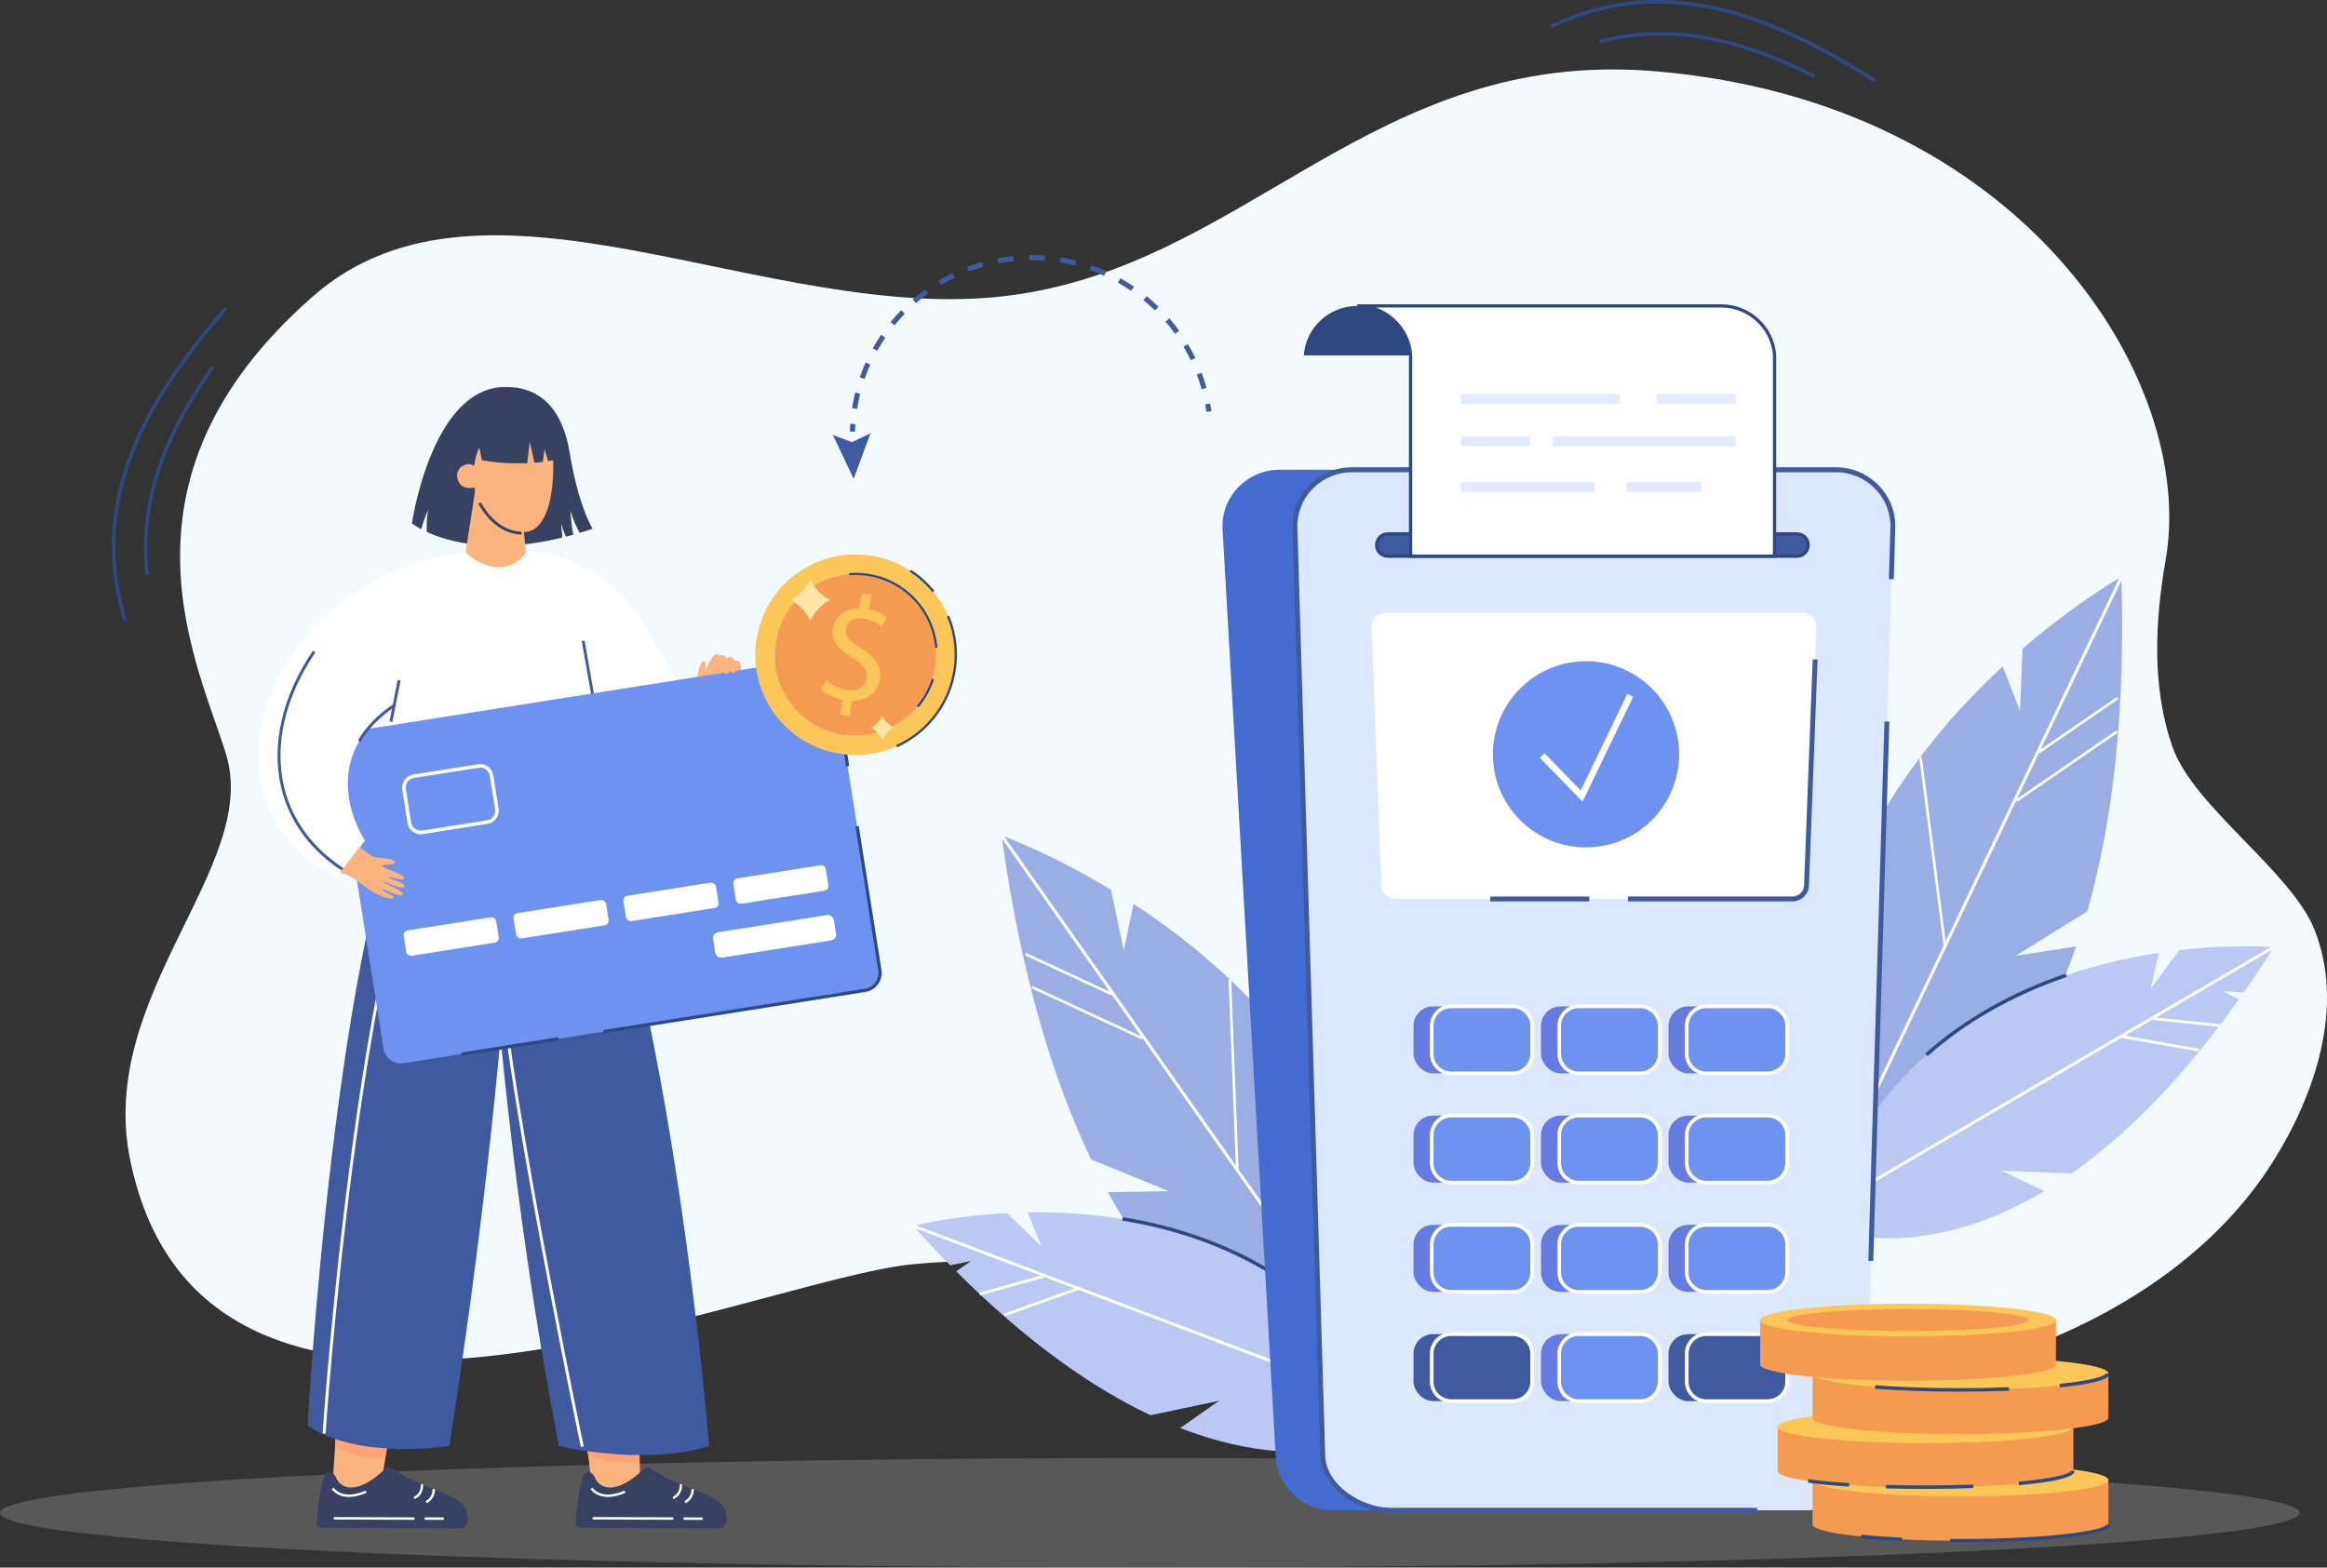 <?xml version="1.0" encoding="UTF-8"?>
<svg id="Layer_1" xmlns="http://www.w3.org/2000/svg" viewBox="0 0 713.56 480.81">
  <rect x="0" y="0" width="713.56" height="480.81" fill="#333333" stroke="none"/>
  <defs>
    <style>
      .cls-1 {
        fill: #bac8f3;
      }

      .cls-2 {
        fill: #fca377;
      }

      .cls-3 {
        fill: #647ce2;
      }

      .cls-4 {
        fill: #e1eaff;
      }

      .cls-5 {
        fill: #374263;
      }

      .cls-6 {
        fill: #e9ecf2;
      }

      .cls-7 {
        fill: #f49b51;
      }

      .cls-8 {
        fill: #6d92f0;
      }

      .cls-9 {
        fill: #fff;
      }

      .cls-10 {
        fill: #446bd0;
      }

      .cls-11 {
        fill: #2e4882;
      }

      .cls-12 {
        fill: #3f5a9f;
      }

      .cls-13 {
        opacity: .2;
      }

      .cls-14 {
        fill: #fcc659;
      }

      .cls-15 {
        fill: #fcb47e;
      }

      .cls-16 {
        fill: #9aade5;
      }

      .cls-17 {
        fill: #dce8ff;
      }

      .cls-18 {
        fill: #f3faff;
      }

      .cls-19 {
        fill: #47393d;
      }

      .cls-20 {
        fill: #ffe6a6;
      }
    </style>
  </defs>
  <path class="cls-18" d="M532.47,426.78c58.64,4.14,131.94-19.12,164.28-70.1,13.39-21.11,22.28-48.2,12.96-71.56-7.06-17.69-36.92-37.68-43.37-55.62-6.54-18.19-5.61-38.68-2.25-57.8,9.64-54.95-43.97-140.74-157.2-149.9-85.85-6.94-124.69,59.79-197.76,68.9-73.73,9.19-160.19-45.96-212.94,0-65.5,57.08-34.76,114.21-26.79,140.94,10.24,34.34-39.82,73.53-29.49,124.09,23.08,113.04,190.84,36.81,240.01,32.04,49.94-4.85,99.49,9.37,148.43,20.78,48.94,11.41,100.77,19.99,148.6,4.33l-44.48,13.9Z"/>
  <g class="cls-13">
    <ellipse class="cls-6" cx="352.56" cy="464.01" rx="352.56" ry="16.8"/>
  </g>
  <g>
    <path class="cls-11" d="M45.68,176.22l-1.07.12c-2.38-20.95,4.04-41.3,20.19-64.06l.87.62c-15.99,22.53-22.34,42.64-20,63.32Z"/>
    <path class="cls-11" d="M38.93,190.25l-1.02.32c-12.26-39.05,8.77-70.68,30.96-96.46l.81.7c-21.99,25.56-42.85,56.89-30.75,95.44Z"/>
  </g>
  <g>
    <path class="cls-11" d="M556.22,23.95c-24.6-12.57-45.42-15.96-65.54-10.66l-.27-1.04c20.39-5.37,41.45-1.96,66.3,10.74l-.49.95Z"/>
    <path class="cls-11" d="M574.7,25.3c-28.46-18.08-62.47-34.2-98.87-16.67l-.46-.97c36.88-17.76,71.2-1.51,99.92,16.73l-.58.9Z"/>
  </g>
  <g>
    <path class="cls-12" d="M262.17,132.41l-1.56-.04c.02-.79.06-1.58.12-2.37l1.55.11c-.05.76-.09,1.53-.11,2.3Z"/>
    <path class="cls-12" d="M368.47,119.37c-.42-1.52-.91-3.03-1.47-4.5l1.46-.55c.57,1.51,1.08,3.07,1.51,4.63l-1.5.42ZM262.82,125.4l-1.54-.25c.25-1.6.58-3.2.98-4.77l1.51.38c-.38,1.53-.7,3.09-.95,4.64ZM365.15,110.51c-.68-1.42-1.43-2.82-2.23-4.17l1.34-.8c.83,1.39,1.6,2.84,2.3,4.29l-1.41.67ZM265.12,116.23l-1.47-.51c.53-1.53,1.13-3.05,1.8-4.53l1.42.64c-.64,1.44-1.23,2.92-1.75,4.4ZM360.33,102.38c-.92-1.27-1.9-2.53-2.93-3.72l1.18-1.02c1.06,1.23,2.07,2.52,3.01,3.83l-1.27.91ZM268.99,107.59l-1.36-.76c.79-1.41,1.65-2.81,2.56-4.15l1.29.88c-.88,1.3-1.72,2.66-2.49,4.03ZM354.16,95.21c-1.13-1.1-2.31-2.16-3.53-3.16l.99-1.21c1.25,1.02,2.47,2.12,3.63,3.25l-1.09,1.12ZM274.31,99.76l-1.21-.98c1.02-1.25,2.11-2.48,3.24-3.64l1.12,1.08c-1.09,1.13-2.15,2.32-3.15,3.54ZM346.84,89.21c-1.3-.89-2.65-1.73-4.02-2.5l.76-1.36c1.41.79,2.8,1.66,4.14,2.57l-.88,1.29ZM280.89,92.97l-1.02-1.18c1.23-1.06,2.51-2.08,3.82-3.02l.91,1.26c-1.27.92-2.52,1.91-3.71,2.94ZM338.59,84.58c-1.43-.65-2.91-1.24-4.4-1.76l.52-1.47c1.53.54,3.05,1.14,4.52,1.81l-.64,1.42ZM288.55,87.43l-.8-1.34c1.39-.83,2.83-1.61,4.29-2.31l.68,1.4c-1.41.68-2.82,1.44-4.17,2.25ZM329.66,81.45c-1.53-.39-3.08-.71-4.64-.97l.25-1.54c1.6.26,3.2.59,4.77.99l-.38,1.51ZM297.07,83.31l-.55-1.46c1.51-.57,3.07-1.09,4.63-1.52l.42,1.5c-1.51.43-3.03.92-4.5,1.48ZM320.32,79.93c-1.57-.11-3.16-.16-4.73-.14l-.02-1.56c1.62-.02,3.25.02,4.87.14l-.11,1.55ZM306.18,80.75l-.29-1.53c1.59-.3,3.22-.54,4.82-.7l.16,1.55c-1.56.16-3.14.39-4.69.68Z"/>
    <path class="cls-12" d="M371.47,126.1l-1.54.22c-.11-.76-.23-1.52-.37-2.28l1.53-.28c.14.77.27,1.55.38,2.34Z"/>
    <polygon class="cls-12" points="266.93 132.91 261.27 135.62 255.4 133.42 261.76 146.84 266.93 132.91"/>
  </g>
  <path class="cls-15" d="M213.78,210.06c-.23-3.55,1.22-7.72,2.16-7.31.95.41.06,3.73.72,4.73.87,1.31,1.62,2.54.97,5.64l-3.86-3.06Z"/>
  <g>
    <polygon class="cls-15" points="181.78 457.86 178.95 434.98 195.72 434.98 196.46 457.86 181.78 457.86"/>
    <path class="cls-2" d="M196.14,447.97c-6.34,1.66-15.75-1.36-15.75-1.36l-.67-5.43,16.24,1.37.18,5.42Z"/>
  </g>
  <g>
    <polygon class="cls-15" points="101.79 457.86 103.34 434.98 120.11 434.98 116.47 457.86 101.79 457.86"/>
    <path class="cls-2" d="M119.33,439.87l-1.15,7.22c-7.74.46-13.24-2.41-15.4-3.78l.47-7.02,16.07,3.59Z"/>
  </g>
  <path class="cls-12" d="M217.46,443.52s-11.2-140.67-41.45-209.05l-28.12,1.41s2.4,99.04,23.49,207.64c0,0,26.39,6.26,46.07,0Z"/>
  <path class="cls-12" d="M137.78,443.52s-27.67,4.47-43.46-6.26c0,0,8.4-152.52,34.14-202.53h30.26s-.99,82.21-20.95,208.79Z"/>
  <path class="cls-5" d="M129.15,162.32c.74-2.66,2.15-6.06,2.15-6.06-.49,2.55-.5,5.37-.45,6.89,6.57,3.01,20.29,6.94,41.61,1.73-.27-2.19-.39-4.27-.39-4.27.38,1.39.92,2.79,1.45,4,.76-.19,1.52-.39,2.3-.61-.64-2.71-.91-7.41-.91-7.41.74,2.83,2.22,5.71,2.84,6.86,1.3-.39,2.62-.81,3.97-1.27,0,0-4.25-6.48-7.03-23.35-2.29-13.87-9.41-20.42-20.22-20.13-22.23.6-28.16,41.85-28.16,41.85,0,0,.95.75,2.86,1.77Z"/>
  <path class="cls-9" d="M206,211.25s-8.91-40.1-44.33-42.18c-54.52-3.19-71.28,32.27-71.28,32.27l115.61,9.91Z"/>
  <path class="cls-15" d="M149.55,128.87c6.02-3.44,16.59-3.59,19,4.56,2.23,7.52,1.87,30.18-8.19,29.75-10.52-.45-13.83-8.44-14.77-13.33-.34-1.76-2.06-17.54,3.96-20.98Z"/>
  <path class="cls-15" d="M145.85,149.45s-4.7,1.45-5.58-2.78c-.79-3.81,3.73-5.3,5.19-3.63l.39,6.41Z"/>
  <path class="cls-15" d="M210.93,259.55c6.74-13.2,12.01-44.02,12.01-44.02.78-1.21,4.05-6.46,4.26-10.46.09-1.78-.81-2.83-2.01-2.25-.43-1.44-1.29-1.71-2.45-.86-.65-1.26-1.44-1.21-2.22-.6-1.72-2.89-5.16,6.26-5.14,7.4.01.77.24,3.58.36,4.41.15,1.1-20.21,35.81-20.21,35.81l15.41,10.58Z"/>
  <path class="cls-9" d="M99.83,439.73l-.9-.06c.1-1.52,10.35-153.09,36.36-202.33l.8.42c-25.93,49.08-36.16,200.45-36.26,201.97Z"/>
  <path class="cls-9" d="M121.89,210.3l-9.54,54.57c24.9,7.48,53,.76,75.98-14.49l-9.52-53.82-17.71-26.97s-8.63,9.85-18.15-.22l-24.79,10.4,3.73,30.53Z"/>
  <path class="cls-9" d="M212.54,222.13l-5.03-12.47s-12.58-25.58-22.94-32.19l-6.63,44.76,34.59-.1Z"/>
  <path class="cls-19" d="M153.74,320.91l-.88-.08c1.43-15.28,2.62-30.23,3.54-44.43l.89.06c-.92,14.2-2.11,29.16-3.54,44.45Z"/>
  <path class="cls-9" d="M178.1,443.83c-.19-.9-18.85-90.44-24.16-135.56l.9-.11c5.3,45.08,23.96,134.58,24.15,135.48l-.89.19Z"/>
  <rect class="cls-12" x="183.13" y="196.15" width=".88" height="54.65" transform="translate(-36.05 35.31) rotate(-10.01)"/>
  <path class="cls-5" d="M142.01,142.2s1.68-.97,3.35.81c0,0,.44-3.56,1.64-5.8l.75,3.97c1.22.19,5.1.83,9.35.91,1.2.02,4.57,0,4.57,0l.77-6.63,1.44,6.5c.99-.08,1.76-.18,2.55-.29l.56-3.9,1.09,3.67c1.06-.18,1.8-.34,2.15-.42.22-2.79.31-10.3-4.66-14.65-5.7-4.99-17.76-2.25-20.56,3.73-2.79,5.98-3,12.11-3,12.11Z"/>
  <path class="cls-15" d="M153.27,173.96c4.99,0,7.96-4.36,7.96-4.36l-1.25-14.44-13.74-8.16-3.47,22.38s4.3,4.58,10.49,4.58Z"/>
  <path class="cls-5" d="M159.9,163.99l.04-.88c-6.25-.27-10.25-5.05-12.51-9.01l-.76.43c2.37,4.15,6.58,9.17,13.23,9.45Z"/>
  <g>
    <path class="cls-5" d="M177.95,468.62l42.39.16c1.48,0,2.66-1.24,2.55-2.71,0-.02,0-.04,0-.05-.03-.32-.07-.66-.11-.99-.14-1.13-.44-2.26-.97-2.96-2-2.67-5.9-3.9-12.84-6.69-4.36-1.75-8.06-4.07-9.68-5.15-.53-.35-1.21-.27-1.68.17-8.41,8.17-13.56,6.4-15.08,3.01-1.17-2.58-2.84-2.05-3.3-1.3-1.42,2.36-2.22,9.28-2.55,12.75-.04.37-.07.72-.09.99-.05.65-.08,1.04-.08,1.04-.16.9.53,1.74,1.44,1.74Z"/>
    <g>
      <path class="cls-9" d="M206.55,459.81c3.02-1.45,2.58-4.56,2.57-4.59l-.73.11c.02.11.35,2.61-2.17,3.82l.32.66Z"/>
      <path class="cls-9" d="M210.26,461.07c2.77-1.55,2.49-4.25,2.48-4.37l-.73.08c.01.09.23,2.33-2.11,3.64l.36.64Z"/>
      <path class="cls-9" d="M186.34,459.14c2.84.01,5.41-1.27,5.45-1.29l-.33-.66c-.07.03-6.51,3.24-9.8-.89l-.58.46c1.45,1.82,3.41,2.37,5.26,2.38Z"/>
    </g>
    <g>
      <rect class="cls-9" x="193.74" y="453.39" width=".74" height="24.7" transform="translate(-272.35 658.13) rotate(-89.79)"/>
      <rect class="cls-9" x="212.18" y="462.89" width=".74" height="5.84" transform="translate(-254.05 676.64) rotate(-89.79)"/>
    </g>
  </g>
  <g>
    <path class="cls-5" d="M98.56,468.62l42.39.16c1.48,0,2.66-1.24,2.55-2.71,0-.02,0-.04,0-.05-.03-.32-.07-.66-.11-.99-.14-1.13-.44-2.26-.97-2.96-2-2.67-5.9-3.9-12.84-6.69-4.36-1.75-8.06-4.07-9.68-5.15-.53-.35-1.21-.27-1.68.17-8.41,8.17-13.56,6.4-15.08,3.01-1.17-2.58-2.84-2.05-3.3-1.3-1.42,2.36-2.22,9.28-2.55,12.75-.04.37-.07.72-.09.99-.05.65-.08,1.04-.08,1.04-.16.9.53,1.74,1.44,1.74Z"/>
    <g>
      <path class="cls-9" d="M127.16,459.81c3.02-1.45,2.58-4.56,2.57-4.59l-.73.11c.02.11.35,2.61-2.17,3.82l.32.66Z"/>
      <path class="cls-9" d="M130.88,461.07c2.77-1.55,2.49-4.25,2.48-4.37l-.73.08c.01.09.23,2.33-2.11,3.64l.36.64Z"/>
      <path class="cls-9" d="M106.96,459.14c2.84.01,5.41-1.27,5.45-1.29l-.33-.66c-.07.03-6.51,3.24-9.8-.89l-.58.46c1.45,1.82,3.41,2.37,5.26,2.38Z"/>
    </g>
    <g>
      <rect class="cls-9" x="114.35" y="453.39" width=".74" height="24.7" transform="translate(-351.44 578.75) rotate(-89.79)"/>
      <rect class="cls-9" x="132.8" y="462.89" width=".74" height="5.84" transform="translate(-333.14 597.25) rotate(-89.79)"/>
    </g>
  </g>
  <g>
    <path class="cls-8" d="M123.75,326.11l141.59-22.36c2.91-.46,4.92-3.22,4.46-6.14l-14.39-91.13c-.46-2.91-3.22-4.92-6.14-4.46l-141.59,22.36c-2.91.46-4.92,3.22-4.46,6.14l14.39,91.13c.46,2.91,3.22,4.92,6.14,4.46Z"/>
    <g>
      <rect class="cls-9" x="124.02" y="283.31" width="28.71" height="7.87" rx="1.45" ry="1.45" transform="translate(-43.11 25.1) rotate(-8.97)"/>
      <rect class="cls-9" x="157.71" y="277.99" width="28.71" height="7.87" rx="1.45" ry="1.45" transform="translate(-41.86 30.29) rotate(-8.97)"/>
      <rect class="cls-9" x="191.4" y="272.67" width="28.71" height="7.87" rx="1.45" ry="1.45" transform="translate(-40.62 35.48) rotate(-8.97)"/>
      <rect class="cls-9" x="225.1" y="267.35" width="28.71" height="7.87" rx="1.45" ry="1.45" transform="translate(-39.38 40.67) rotate(-8.97)"/>
    </g>
    <rect class="cls-9" x="218.78" y="283.24" width="37.49" height="7.87" rx="1.77" ry="1.77" transform="translate(-41.88 40.56) rotate(-8.97)"/>
    <path class="cls-9" d="M124.97,252.42l-1.61-10.2c-.35-2.23,1.18-4.33,3.41-4.68l19.82-3.13c2.23-.35,4.33,1.18,4.68,3.41l1.61,10.2c.35,2.23-1.18,4.33-3.41,4.68l-19.82,3.13c-2.23.35-4.33-1.18-4.68-3.41ZM126.94,238.62c-1.63.26-2.75,1.79-2.49,3.43l1.61,10.2c.26,1.63,1.79,2.75,3.43,2.49l19.82-3.13c1.63-.26,2.75-1.79,2.49-3.43l-1.61-10.2c-.26-1.63-1.79-2.75-3.43-2.49l-19.82,3.13Z"/>
    <g>
      <rect class="cls-11" x="257.7" y="213.06" width="1" height="22.1" transform="translate(-31.79 43.01) rotate(-8.97)"/>
      <path class="cls-11" d="M185.14,316.92l-.16-.99,80.28-12.67c1.28-.2,2.4-.89,3.17-1.95.77-1.05,1.08-2.34.88-3.62l-6.98-44.18.99-.16,6.98,44.18c.24,1.54-.13,3.09-1.05,4.36-.92,1.27-2.28,2.1-3.82,2.35l-80.28,12.67Z"/>
      <rect class="cls-11" x="141.34" y="320.46" width="30.1" height="1" transform="translate(-48.19 28.35) rotate(-8.98)"/>
    </g>
  </g>
  <g>
    <path class="cls-15" d="M226.1,202.74c.62.19.93.88.66,1.47-.5,1.06-1.31,2.16-1.89,2.2-1.01.07-.5-1.67-.11-2.96.17-.57.77-.89,1.34-.71h0Z"/>
    <path class="cls-15" d="M224.36,202.71c.42.28.59.81.41,1.28-.45,1.18-1.4,2.87-2.36,2.72-.61-.1-.21-1.93.19-3.43.19-.72,1.14-1,1.76-.57h0Z"/>
    <path class="cls-15" d="M221.84,202.09c.58.12.95.68.84,1.26-.25,1.24-.88,2.88-2.17,3.35-1.11.4-.48-2.23-.08-3.84.14-.57.7-.92,1.27-.8l.15.03Z"/>
    <path class="cls-15" d="M219.78,200.7c1.05.18,1.2,1.23.93,1.92-.5,1.26-1.36,2.7-2.15,2.89-.85.21-.38-1.91-.1-3.52.12-.73.68-1.41,1.33-1.29Z"/>
  </g>
  <path class="cls-9" d="M111.92,257.82s-16.57-24.26,9.08-41.56l14.69-41.31v-.28c-17.2-.09-35.69,10.44-45.7,25.19-16.74,24.66-15.06,54.16,12.97,69.36l8.96-11.41Z"/>
  <polygon class="cls-12" points="120.32 221.44 119.43 221.26 121.94 208.56 122.82 208.73 120.32 221.44"/>
  <path class="cls-12" d="M109.08,269.63c-12.08-6.55-19.96-16.17-22.79-27.81-3.23-13.28.2-28.27,9.66-42.21l.75.51c-9.32,13.73-12.7,28.46-9.53,41.48,2.77,11.38,10.5,20.8,22.34,27.23l-.43.8Z"/>
  <path class="cls-15" d="M110.35,259.82c.84.67,3.46,2.93,4.52,3.11.98.17,6.42.4,6.26,1.54-.16,1.2-3.87.27-3.83,1.24.02.6,7.26,2.55,6.53,3.82-.48.83-4.7-.95-4.78-.42-.08.48,5.58,1.59,4.93,2.86-.68,1.33-6.12-2.02-6.4-1.39-.14.31,6.47,2.69,5.92,3.71-.74,1.36-5.82-2-6.21-1.4-.19.29,1.81,1.16,2.94,1.83.63.37.43.93-.07.91-5.11-.23-11.52-6.44-12.33-6.73-1.22-.43-2.4-.89-3.55-1.36l6.06-7.7Z"/>
  <path class="cls-12" d="M110.52,227.59l-.78-.46c2.43-4.18,6.13-7.96,11.01-11.25l.51.75c-4.76,3.21-8.37,6.89-10.73,10.95Z"/>
  <g>
    <g>
      <path class="cls-16" d="M650.51,176.97c0,.35.02.69.03,1.04,1.25,42.53-3.12,75.68-10.5,101.51l-21.91,13.63,18.02-2.79.51-.08c-9.78,28.39-23.3,46.73-36.07,58.52-7.94,7.36-15.6,12.17-21.89,15.29-.41.21-.82.41-1.23.6-1.01.49-1.99.92-2.93,1.32l-12.05.63c-.17-.56-.32-1.11-.47-1.68-.1-.35-.2-.7-.28-1.06-.13-.46-.25-.93-.37-1.39-14.25-54.9,3.71-98.68,27.16-129.9.06-.11.14-.2.23-.31,8.16-10.83,16.99-20.15,25.34-27.88l5.33,13.57.77-19.01c14.54-12.56,26.64-19.89,29.61-21.62.46-.27.7-.4.7-.4Z"/>
      <polygon class="cls-9" points="650.94 177.17 650.54 178.01 625.78 229.84 625.34 230.76 618.59 244.89 618.36 245.36 596.84 290.42 596.81 290.48 561.74 363.91 561.21 365.01 560.38 366.75 559.33 366.81 560.15 365.06 561.37 362.51 595.98 290.06 596.62 288.71 649.81 177.38 650.1 176.77 650.94 177.17"/>
      <rect class="cls-9" x="615.16" y="234.52" width="37.25" height=".81" transform="translate(-21.53 400.57) rotate(-34.52)"/>
      <rect class="cls-9" x="622.71" y="221.99" width="29.2" height=".81" transform="translate(-13.82 400.31) rotate(-34.52)"/>
      <rect class="cls-9" x="592.27" y="232.05" width=".81" height="58.73" transform="translate(-28.69 78.37) rotate(-7.39)"/>
      <path class="cls-1" d="M557.65,376.06s28.57,13.5,69.22-10.74l-13.18-6.26,21.52.86c15.87-11.1,33.28-28.02,51.36-53.47l-5.03-2.38,6.52.26c3.05-4.35,6.11-8.95,9.19-13.81,0,0-11.94-1.06-29,.91l-8.76,11.86,2.48-11.02c-34.89,5.3-85.69,23.58-104.32,83.78Z"/>
      <rect class="cls-9" x="544.26" y="331.5" width="164.21" height=".91" transform="translate(-81.91 361.43) rotate(-30.31)"/>
      <rect class="cls-9" x="670.07" y="303.28" width=".85" height="20.4" transform="translate(289.91 948.29) rotate(-84.11)"/>
      <rect class="cls-9" x="662.03" y="308.01" width=".85" height="24.04" transform="translate(231.18 916.07) rotate(-79.9)"/>
      <path class="cls-11" d="M591.05,323.95l-.71-.8c11.9-10.58,26.39-18.82,43.06-24.51l.35,1.02c-16.54,5.64-30.9,13.82-42.69,24.3Z"/>
    </g>
    <g>
      <path class="cls-16" d="M307.14,256.25c.05.34.1.68.14,1.03,5.87,42.14,15.71,74.09,27.31,98.33l23.88,9.77-18.24.26h-.52c14.38,26.36,30.77,42.19,45.34,51.69,9.06,5.93,17.42,9.4,24.13,11.42.44.14.88.27,1.31.39,1.08.31,2.12.58,3.1.81l11.99-1.39c.07-.58.13-1.15.18-1.73.04-.36.08-.73.1-1.09.06-.48.09-.96.13-1.44,4.88-56.5-20.14-96.68-48.48-123.53-.08-.09-.17-.18-.28-.27-9.86-9.32-20.11-17.03-29.64-23.25l-2.99,14.27-3.93-18.61c-16.44-9.95-29.59-15.16-32.81-16.37-.5-.19-.76-.28-.76-.28Z"/>
      <polygon class="cls-9" points="306.75 256.52 307.28 257.28 340.35 304.25 340.94 305.08 349.95 317.89 350.26 318.32 379 359.14 379.04 359.2 425.88 425.73 426.59 426.73 427.7 428.31 428.75 428.19 427.64 426.61 426.02 424.3 379.79 358.64 378.93 357.42 307.9 256.53 307.51 255.98 306.75 256.52"/>
      <rect class="cls-9" x="332.9" y="291.98" width=".81" height="37.25" transform="translate(-88.77 482.12) rotate(-65.1)"/>
      <rect class="cls-9" x="327.34" y="284.23" width=".81" height="29.2" transform="translate(-81.32 470.26) rotate(-65.1)"/>
      <rect class="cls-9" x="377.86" y="300.48" width=".81" height="58.73" transform="translate(-12.54 14.96) rotate(-2.23)"/>
      <path class="cls-1" d="M431.95,437.03s-25.92,18.08-70.04.98l11.95-8.37-21.07,4.45c-17.5-8.29-37.49-22.06-59.57-44.14l4.56-3.19-6.39,1.34c-3.73-3.78-7.52-7.8-11.37-12.08,0,0,11.59-3.04,28.75-3.94l10.62,10.23-4.29-10.45c35.29-.61,88.43,8.93,116.85,65.17Z"/>
      <rect class="cls-9" x="356.37" y="322.92" width=".91" height="164.21" transform="translate(-148.15 595.74) rotate(-69.31)"/>
      <rect class="cls-9" x="300.03" y="393.76" width="20.4" height=".85" transform="translate(-94.06 97.25) rotate(-15.5)"/>
      <rect class="cls-9" x="307.23" y="398.87" width="24.04" height=".85" transform="translate(-116 131.13) rotate(-19.72)"/>
      <path class="cls-11" d="M390.31,391.23l.57-.91c-13.5-8.44-29.16-14.15-46.55-16.98l-.17,1.06c17.25,2.8,32.77,8.46,46.15,16.83Z"/>
    </g>
    <path class="cls-10" d="M437.64,463.23h-28.91c-9.41,0-17.15-7.32-17.54-16.6l-16.31-284.52c-.41-9.84,7.56-18.03,17.54-18.03h33.34l11.88,319.15Z"/>
    <path class="cls-17" d="M580.44,162.11l-8.54,284.52c-.39,9.28-8.12,16.6-17.54,16.6h-127.83c-9.41,0-20.5-7.32-20.89-16.6l-8.53-284.52c-.41-9.84,7.56-18.03,17.54-18.03h148.26c9.98,0,17.95,8.19,17.54,18.03Z"/>
    <path class="cls-12" d="M432.4,163.75h-6.85c-.95,0-1.8.38-2.41,1.01-.63.63-1.01,1.47-1.01,2.42,0,1.89,1.53,3.42,3.42,3.42h125.49c.95,0,1.8-.38,2.41-1.01.63-.61,1.01-1.46,1.01-2.41,0-1.89-1.53-3.43-3.42-3.43h-118.65Z"/>
    <path class="cls-9" d="M549.64,275.73h-121.73c-2.32,0-4.23-1.84-4.32-4.16l-3.02-79.2c-.09-2.45,1.87-4.49,4.32-4.49h127.77c2.45,0,4.42,2.04,4.32,4.49l-3.02,79.2c-.09,2.32-2,4.16-4.32,4.16Z"/>
    <g>
      <g>
        <g>
          <rect class="cls-3" x="433.44" y="308.67" width="30.8" height="20.54" rx="5.99" ry="5.99"/>
          <rect class="cls-3" x="433.44" y="342.18" width="30.8" height="20.54" rx="5.99" ry="5.99"/>
          <rect class="cls-3" x="433.44" y="375.7" width="30.8" height="20.54" rx="5.99" ry="5.99"/>
          <rect class="cls-12" x="433.44" y="409.21" width="30.8" height="20.54" rx="5.99" ry="5.99"/>
        </g>
        <g>
          <rect class="cls-3" x="472.54" y="308.67" width="30.8" height="20.54" rx="5.99" ry="5.99"/>
          <rect class="cls-3" x="472.54" y="342.18" width="30.8" height="20.54" rx="5.99" ry="5.99"/>
          <path class="cls-3" d="M478.53,375.7h18.82c3.31,0,5.99,2.68,5.99,5.99v8.56c0,3.31-2.68,5.99-5.99,5.99h-18.82c-3.31,0-5.99-2.68-5.99-5.99v-8.56c0-3.31,2.68-5.99,5.99-5.99Z"/>
          <rect class="cls-3" x="472.54" y="409.21" width="30.8" height="20.54" rx="5.99" ry="5.99"/>
        </g>
        <g>
          <rect class="cls-3" x="511.63" y="308.67" width="30.8" height="20.54" rx="5.99" ry="5.99"/>
          <rect class="cls-3" x="511.63" y="342.18" width="30.8" height="20.54" rx="5.99" ry="5.99"/>
          <path class="cls-3" d="M517.62,375.7h18.82c3.31,0,5.99,2.68,5.99,5.99v8.56c0,3.31-2.68,5.99-5.99,5.99h-18.82c-3.31,0-5.99-2.68-5.99-5.99v-8.56c0-3.31,2.68-5.99,5.99-5.99Z"/>
          <rect class="cls-12" x="511.63" y="409.21" width="30.8" height="20.54" rx="5.99" ry="5.99"/>
        </g>
      </g>
      <g>
        <g>
          <rect class="cls-8" x="439.02" y="308.67" width="30.8" height="20.54" rx="5.99" ry="5.99"/>
          <rect class="cls-8" x="439.02" y="342.18" width="30.8" height="20.54" rx="5.99" ry="5.99"/>
          <path class="cls-8" d="M445.01,375.7h18.82c3.31,0,5.99,2.68,5.99,5.99v8.56c0,3.31-2.68,5.99-5.99,5.99h-18.82c-3.31,0-5.99-2.68-5.99-5.99v-8.56c0-3.31,2.68-5.99,5.99-5.99Z"/>
          <rect class="cls-12" x="439.02" y="409.21" width="30.8" height="20.54" rx="5.99" ry="5.99"/>
        </g>
        <g>
          <path class="cls-8" d="M484.11,308.67h18.82c3.31,0,5.99,2.68,5.99,5.99v8.56c0,3.31-2.68,5.99-5.99,5.99h-18.82c-3.31,0-5.99-2.68-5.99-5.99v-8.56c0-3.31,2.68-5.99,5.99-5.99Z"/>
          <rect class="cls-8" x="478.12" y="342.18" width="30.8" height="20.54" rx="5.99" ry="5.99"/>
          <path class="cls-8" d="M484.11,375.7h18.82c3.31,0,5.99,2.68,5.99,5.99v8.56c0,3.31-2.68,5.99-5.99,5.99h-18.82c-3.31,0-5.99-2.68-5.99-5.99v-8.56c0-3.31,2.68-5.99,5.99-5.99Z"/>
          <rect class="cls-8" x="478.12" y="409.21" width="30.8" height="20.54" rx="5.99" ry="5.99"/>
        </g>
        <g>
          <path class="cls-8" d="M523.21,308.67h18.82c3.31,0,5.99,2.68,5.99,5.99v8.56c0,3.31-2.68,5.99-5.99,5.99h-18.82c-3.31,0-5.99-2.68-5.99-5.99v-8.56c0-3.31,2.68-5.99,5.99-5.99Z"/>
          <path class="cls-8" d="M523.21,342.18h18.82c3.31,0,5.99,2.68,5.99,5.99v8.56c0,3.31-2.68,5.99-5.99,5.99h-18.82c-3.31,0-5.99-2.68-5.99-5.99v-8.56c0-3.31,2.68-5.99,5.99-5.99Z"/>
          <path class="cls-8" d="M523.21,375.7h18.82c3.31,0,5.99,2.68,5.99,5.99v8.56c0,3.31-2.68,5.99-5.99,5.99h-18.82c-3.31,0-5.99-2.68-5.99-5.99v-8.56c0-3.31,2.68-5.99,5.99-5.99Z"/>
          <path class="cls-12" d="M523.21,409.21h18.82c3.31,0,5.99,2.68,5.99,5.99v8.56c0,3.31-2.68,5.99-5.99,5.99h-18.82c-3.31,0-5.99-2.68-5.99-5.99v-8.56c0-3.31,2.68-5.99,5.99-5.99Z"/>
        </g>
      </g>
      <g>
        <g>
          <path class="cls-9" d="M463.84,329.77h-18.82c-3.61,0-6.55-2.94-6.55-6.55v-8.56c0-3.61,2.94-6.55,6.55-6.55h18.82c3.61,0,6.55,2.94,6.55,6.55v8.56c0,3.61-2.94,6.55-6.55,6.55ZM445.01,309.23c-2.99,0-5.43,2.44-5.43,5.43v8.56c0,2.99,2.44,5.43,5.43,5.43h18.82c2.99,0,5.43-2.44,5.43-5.43v-8.56c0-2.99-2.44-5.43-5.43-5.43h-18.82Z"/>
          <path class="cls-9" d="M463.84,363.28h-18.82c-3.61,0-6.55-2.94-6.55-6.55v-8.56c0-3.61,2.94-6.55,6.55-6.55h18.82c3.61,0,6.55,2.94,6.55,6.55v8.56c0,3.61-2.94,6.55-6.55,6.55ZM445.01,342.74c-2.99,0-5.43,2.44-5.43,5.43v8.56c0,2.99,2.44,5.43,5.43,5.43h18.82c2.99,0,5.43-2.44,5.43-5.43v-8.56c0-2.99-2.44-5.43-5.43-5.43h-18.82Z"/>
          <path class="cls-9" d="M463.84,396.79h-18.82c-3.61,0-6.55-2.94-6.55-6.55v-8.56c0-3.61,2.94-6.55,6.55-6.55h18.82c3.61,0,6.55,2.94,6.55,6.55v8.56c0,3.61-2.94,6.55-6.55,6.55ZM445.01,376.26c-2.99,0-5.43,2.44-5.43,5.43v8.56c0,2.99,2.44,5.43,5.43,5.43h18.82c2.99,0,5.43-2.44,5.43-5.43v-8.56c0-2.99-2.44-5.43-5.43-5.43h-18.82Z"/>
          <path class="cls-9" d="M463.84,430.3h-18.82c-3.61,0-6.55-2.94-6.55-6.55v-8.56c0-3.61,2.94-6.55,6.55-6.55h18.82c3.61,0,6.55,2.94,6.55,6.55v8.56c0,3.61-2.94,6.55-6.55,6.55ZM445.01,409.77c-2.99,0-5.43,2.44-5.43,5.43v8.56c0,2.99,2.44,5.43,5.43,5.43h18.82c2.99,0,5.43-2.44,5.43-5.43v-8.56c0-2.99-2.44-5.43-5.43-5.43h-18.82Z"/>
        </g>
        <g>
          <path class="cls-9" d="M502.94,329.77h-18.82c-3.61,0-6.55-2.94-6.55-6.55v-8.56c0-3.61,2.94-6.55,6.55-6.55h18.82c3.61,0,6.55,2.94,6.55,6.55v8.56c0,3.61-2.94,6.55-6.55,6.55ZM484.11,309.23c-2.99,0-5.43,2.44-5.43,5.43v8.56c0,2.99,2.44,5.43,5.43,5.43h18.82c2.99,0,5.43-2.44,5.43-5.43v-8.56c0-2.99-2.44-5.43-5.43-5.43h-18.82Z"/>
          <path class="cls-9" d="M502.94,363.28h-18.82c-3.61,0-6.55-2.94-6.55-6.55v-8.56c0-3.61,2.94-6.55,6.55-6.55h18.82c3.61,0,6.55,2.94,6.55,6.55v8.56c0,3.61-2.94,6.55-6.55,6.55ZM484.11,342.74c-2.99,0-5.43,2.44-5.43,5.43v8.56c0,2.99,2.44,5.43,5.43,5.43h18.82c2.99,0,5.43-2.44,5.43-5.43v-8.56c0-2.99-2.44-5.43-5.43-5.43h-18.82Z"/>
          <path class="cls-9" d="M502.94,396.79h-18.82c-3.61,0-6.55-2.94-6.55-6.55v-8.56c0-3.61,2.94-6.55,6.55-6.55h18.82c3.61,0,6.55,2.94,6.55,6.55v8.56c0,3.61-2.94,6.55-6.55,6.55ZM484.11,376.26c-2.99,0-5.43,2.44-5.43,5.43v8.56c0,2.99,2.44,5.43,5.43,5.43h18.82c2.99,0,5.43-2.44,5.43-5.43v-8.56c0-2.99-2.44-5.43-5.43-5.43h-18.82Z"/>
          <path class="cls-9" d="M502.94,430.3h-18.82c-3.61,0-6.55-2.94-6.55-6.55v-8.56c0-3.61,2.94-6.55,6.55-6.55h18.82c3.61,0,6.55,2.94,6.55,6.55v8.56c0,3.61-2.94,6.55-6.55,6.55ZM484.11,409.77c-2.99,0-5.43,2.44-5.43,5.43v8.56c0,2.99,2.44,5.43,5.43,5.43h18.82c2.99,0,5.43-2.44,5.43-5.43v-8.56c0-2.99-2.44-5.43-5.43-5.43h-18.82Z"/>
        </g>
        <g>
          <path class="cls-9" d="M542.03,329.77h-18.82c-3.61,0-6.55-2.94-6.55-6.55v-8.56c0-3.61,2.94-6.55,6.55-6.55h18.82c3.61,0,6.55,2.94,6.55,6.55v8.56c0,3.61-2.94,6.55-6.55,6.55ZM523.21,309.23c-2.99,0-5.43,2.44-5.43,5.43v8.56c0,2.99,2.44,5.43,5.43,5.43h18.82c2.99,0,5.43-2.44,5.43-5.43v-8.56c0-2.99-2.44-5.43-5.43-5.43h-18.82Z"/>
          <path class="cls-9" d="M542.03,363.28h-18.82c-3.61,0-6.55-2.94-6.55-6.55v-8.56c0-3.61,2.94-6.55,6.55-6.55h18.82c3.61,0,6.55,2.94,6.55,6.55v8.56c0,3.61-2.94,6.55-6.55,6.55ZM523.21,342.74c-2.99,0-5.43,2.44-5.43,5.43v8.56c0,2.99,2.44,5.43,5.43,5.43h18.82c2.99,0,5.43-2.44,5.43-5.43v-8.56c0-2.99-2.44-5.43-5.43-5.43h-18.82Z"/>
          <path class="cls-9" d="M542.03,396.79h-18.82c-3.61,0-6.55-2.94-6.55-6.55v-8.56c0-3.61,2.94-6.55,6.55-6.55h18.82c3.61,0,6.55,2.94,6.55,6.55v8.56c0,3.61-2.94,6.55-6.55,6.55ZM523.21,376.26c-2.99,0-5.43,2.44-5.43,5.43v8.56c0,2.99,2.44,5.43,5.43,5.43h18.82c2.99,0,5.43-2.44,5.43-5.43v-8.56c0-2.99-2.44-5.43-5.43-5.43h-18.82Z"/>
          <path class="cls-9" d="M542.03,430.3h-18.82c-3.61,0-6.55-2.94-6.55-6.55v-8.56c0-3.61,2.94-6.55,6.55-6.55h18.82c3.61,0,6.55,2.94,6.55,6.55v8.56c0,3.61-2.94,6.55-6.55,6.55ZM523.21,409.77c-2.99,0-5.43,2.44-5.43,5.43v8.56c0,2.99,2.44,5.43,5.43,5.43h18.82c2.99,0,5.43-2.44,5.43-5.43v-8.56c0-2.99-2.44-5.43-5.43-5.43h-18.82Z"/>
        </g>
      </g>
    </g>
    <path class="cls-12" d="M538.83,463.98h-112.31c-9.67,0-21.23-7.57-21.64-17.32l-8.53-284.53c-.21-4.91,1.57-9.58,4.99-13.15,3.49-3.64,8.21-5.65,13.29-5.65h148.26c5.08,0,9.8,2,13.29,5.65,3.43,3.57,5.2,8.25,4.99,13.16l-.46,15.52-1.5-.04.47-15.53c.19-4.51-1.44-8.8-4.58-12.07-3.21-3.34-7.54-5.18-12.21-5.18h-148.26c-4.67,0-9,1.84-12.21,5.18-3.14,3.27-4.77,7.56-4.58,12.06l8.53,284.53c.37,8.94,11.13,15.87,20.14,15.87h112.31v1.5Z"/>
    <rect class="cls-12" x="493.42" y="303.3" width="165.51" height="1.5" transform="translate(255.03 870.87) rotate(-88.29)"/>
    <path class="cls-9" d="M544.15,109.02v61.57h-111.61v-61.57c-.27-4.24-2.21-8.04-5.15-10.78-2.95-2.74-6.91-4.41-11.22-4.41h111.61c4.31,0,8.27,1.68,11.22,4.41s4.88,6.53,5.15,10.78Z"/>
    <path class="cls-11" d="M432.55,109.02h-32.74c.27-4.24,2.21-8.04,5.16-10.78,2.95-2.74,6.91-4.41,11.22-4.41s8.27,1.68,11.22,4.41c2.94,2.74,4.88,6.53,5.15,10.78Z"/>
    <path class="cls-11" d="M544.65,171.09h-112.61v-62.07c-.25-3.94-2.02-7.65-4.99-10.41-2.97-2.76-6.83-4.28-10.87-4.28v-1h111.61c4.29,0,8.4,1.61,11.55,4.55,3.16,2.93,5.04,6.88,5.31,11.12v.03s0,62.07,0,62.07ZM433.05,170.09h110.61v-61.06c-.26-3.98-2.03-7.68-4.99-10.43-2.97-2.76-6.84-4.28-10.87-4.28h-105.87c2.13.77,4.11,1.97,5.81,3.55,3.16,2.94,5.04,6.89,5.31,11.12v61.11Z"/>
    <path class="cls-11" d="M551.05,171.1h-125.49c-2.16,0-3.92-1.76-3.92-3.92,0-1.05.41-2.03,1.15-2.78.73-.74,1.71-1.15,2.77-1.15h6.85v1h-6.85c-.78,0-1.51.3-2.06.86-.56.56-.86,1.29-.86,2.07,0,1.61,1.31,2.92,2.92,2.92h125.49c.78,0,1.51-.3,2.06-.86.56-.55.86-1.28.86-2.06,0-1.62-1.31-2.93-2.92-2.93h-6.85v-1h6.85c2.16,0,3.92,1.76,3.92,3.93,0,1.05-.41,2.04-1.16,2.77-.73.74-1.71,1.15-2.76,1.15Z"/>
    <g>
      <g>
        <path class="cls-7" d="M555.8,467.56c0,2.77,20.32,5.02,45.37,5.02s45.37-2.25,45.37-5.02c0-.05-.01-.1-.02-.15v-13.56h-90.69v13.53c-.02.06-.03.12-.03.18Z"/>
        <ellipse class="cls-14" cx="601.18" cy="453.97" rx="45.37" ry="5.02"/>
      </g>
      <g>
        <path class="cls-7" d="M545.08,451.2c0,2.77,20.32,5.02,45.37,5.02s45.37-2.25,45.37-5.02c0-.05-.01-.1-.02-.15v-13.56h-90.69v13.53c-.02.06-.03.12-.03.18Z"/>
        <ellipse class="cls-14" cx="590.45" cy="437.61" rx="45.37" ry="5.02"/>
      </g>
      <g>
        <path class="cls-7" d="M555.8,434.84c0,2.77,20.32,5.02,45.37,5.02s45.37-2.25,45.37-5.02c0-.05-.01-.1-.02-.15v-13.56h-90.69v13.53c-.02.06-.03.12-.03.18Z"/>
        <ellipse class="cls-14" cx="601.18" cy="421.25" rx="45.37" ry="5.02"/>
      </g>
      <g>
        <path class="cls-11" d="M601.17,473.11c18.45,0,45.91-1.48,45.91-5.55h-1.07c0,1.56-15.4,4.48-44.84,4.48-1.07,0-2.13,0-3.18-.01v1.07c1.04,0,2.11.01,3.18.01Z"/>
        <path class="cls-11" d="M583.18,472.7l.05-1.07c-4.59-.22-8.81-.52-12.52-.9l-.11,1.07c3.73.38,7.96.68,12.58.9Z"/>
      </g>
      <g>
        <path class="cls-11" d="M619.08,455.54c17.05-1.55,17.05-3.7,17.05-4.41h-1.07c0,.52-2.89,2.14-16.07,3.34l.1,1.07Z"/>
        <path class="cls-11" d="M590.22,456.69c5.1,0,10.11-.09,14.89-.28l-.04-1.07c-8.53.33-17.97.37-26.76.1l-.03,1.07c3.89.12,7.91.18,11.95.18Z"/>
        <path class="cls-11" d="M567.01,455.98l.07-1.07c-4.84-.32-9.06-.73-12.54-1.22l-.15,1.06c3.51.5,7.76.91,12.62,1.23Z"/>
      </g>
      <g>
        <path class="cls-11" d="M631.68,425.52c15.12-1.54,15.12-3.49,15.12-4.22h-1.07s-.39,1.75-14.16,3.16l.11,1.07Z"/>
        <path class="cls-11" d="M600.9,426.85c5.22,0,10.32-.1,15.16-.29l-.04-1.07c-4.83.19-9.92.29-15.12.29-9.31,0-18.25-.31-25.86-.9l-.08,1.07c7.63.59,16.6.9,25.94.9Z"/>
      </g>
      <g>
        <path class="cls-7" d="M539.72,418.47c0,2.77,20.32,5.02,45.37,5.02s45.37-2.25,45.37-5.02c0-.05-.01-.1-.02-.15v-13.56h-90.69v13.53c-.02.06-.03.12-.03.18Z"/>
        <ellipse class="cls-14" cx="585.09" cy="404.89" rx="45.37" ry="5.02"/>
        <path class="cls-7" d="M548.14,404.89c0,1.86,16.55,3.37,36.95,3.37s36.95-1.51,36.95-3.37-16.55-3.37-36.95-3.37-36.95,1.51-36.95,3.37Z"/>
      </g>
    </g>
    <g>
      <rect class="cls-4" x="507.98" y="120.89" width="24.25" height="3"/>
      <rect class="cls-4" x="447.98" y="120.89" width="48.77" height="3"/>
      <rect class="cls-4" x="476.06" y="133.89" width="56.17" height="3"/>
      <rect class="cls-4" x="447.98" y="133.89" width="21.19" height="3"/>
      <rect class="cls-4" x="498.78" y="147.89" width="22.98" height="3"/>
      <rect class="cls-4" x="447.98" y="147.89" width="41.11" height="3"/>
    </g>
    <rect class="cls-12" x="456.96" y="274.98" width="30.41" height="1.5"/>
    <path class="cls-12" d="M549.64,276.48h-50.47v-1.5h50.47c1.93,0,3.5-1.51,3.57-3.44l2.64-69.32,1.5.06-2.64,69.32c-.1,2.74-2.33,4.88-5.07,4.88Z"/>
  </g>
  <g>
    <path class="cls-14" d="M268.36,170.66c-16.66-3.32-32.85,7.49-36.17,24.15-3.32,16.66,7.49,32.85,24.15,36.17,16.66,3.32,32.85-7.49,36.17-24.15,3.32-16.66-7.49-32.85-24.15-36.17ZM286.63,205.66c-1.29,6.48-5.03,12.08-10.54,15.75-5.5,3.67-12.09,4.99-18.58,3.69-13.38-2.67-22.11-15.73-19.43-29.12,1.29-6.48,5.03-12.08,10.53-15.75,5.3-3.54,11.64-4.89,17.9-3.82.23.04.45.08.68.13,13.17,2.62,21.81,15.3,19.56,28.45-.04.22-.08.44-.12.67Z"/>
    <path class="cls-7" d="M286.75,204.99c-.04.22-.08.44-.12.67-1.29,6.48-5.03,12.08-10.54,15.75-5.5,3.67-12.09,4.99-18.58,3.69-13.38-2.67-22.11-15.73-19.44-29.12,1.29-6.48,5.03-12.08,10.53-15.75,5.3-3.54,11.64-4.89,17.9-3.82.23.04.45.08.68.13,13.17,2.62,21.81,15.3,19.56,28.45Z"/>
    <path class="cls-14" d="M257.61,219.22l.79-4.59c-2.63-.5-5.22-1.78-6.61-3.19l1.61-2.86c1.45,1.37,3.67,2.64,6.21,3.07,3.23.55,5.73-.94,6.17-3.53.43-2.5-1.08-4.35-4.21-6.29-4.33-2.61-6.83-5.19-6.15-9.15.65-3.77,3.82-6.18,8.12-6.14l.79-4.59,2.82.48-.75,4.41c2.71.56,4.45,1.6,5.64,2.6l-1.65,2.81c-.86-.71-2.55-2.03-5.46-2.53-3.5-.6-5.18,1.27-5.49,3.08-.4,2.36,1.08,3.83,4.75,6.15,4.35,2.71,6.31,5.48,5.62,9.52-.61,3.59-3.69,6.53-8.5,6.5l-.81,4.73-2.86-.49Z"/>
    <path class="cls-11" d="M286.79,198.72c-.02-.21-.04-.41-.06-.62-.79-7.02-4.56-13.33-10.36-17.36l.38-.55c5.95,4.14,9.83,10.62,10.64,17.8.03.26.05.47.07.68l-.67.06Z"/>
    <path class="cls-11" d="M276.37,180.74c-4.66-3.24-10.33-4.76-15.98-4.28l-.06-.67c5.8-.5,11.64,1.06,16.42,4.39l-.38.55Z"/>
    <path class="cls-11" d="M281.64,216.96l-.51-.43c2.09-2.48,3.65-5.29,4.62-8.34l.64.2c-1,3.14-2.59,6.02-4.75,8.57Z"/>
    <path class="cls-11" d="M285.94,181.65c-1.99-2.45-4.34-4.57-6.97-6.29l.39-.6c2.7,1.76,5.1,3.93,7.14,6.44l-.56.45Z"/>
    <path class="cls-11" d="M275.1,229.21l-.3-.66c8.95-4.03,15.44-12.17,17.35-21.79,1.19-5.97.58-12.09-1.77-17.68l.66-.28c2.4,5.73,3.03,11.98,1.81,18.1-1.96,9.84-8.6,18.18-17.76,22.3Z"/>
  </g>
  <g>
    <circle class="cls-8" cx="486.35" cy="231.33" r="28.55" transform="translate(-8.83 19.56) rotate(-2.28)"/>
    <polygon class="cls-9" points="485.28 245.89 472.18 232.42 473.62 231.03 484.72 242.45 499 212.84 500.8 213.71 485.28 245.89"/>
  </g>
  <g>
    <path class="cls-20" d="M242.41,184.04c2.81,1.43,4.74,3.61,6.06,6.36h0c1.32-2.74,3.26-4.94,6.07-6.37h0c-2.81-1.43-4.75-3.61-6.07-6.36h0c-1.32,2.74-3.25,4.94-6.06,6.37Z"/>
    <path class="cls-20" d="M267.02,223.17c1.63.83,2.75,2.1,3.52,3.69h0c.77-1.59,1.89-2.87,3.52-3.7h0c-1.63-.83-2.76-2.1-3.52-3.69h0c-.77,1.59-1.89,2.87-3.52,3.7Z"/>
  </g>
</svg>